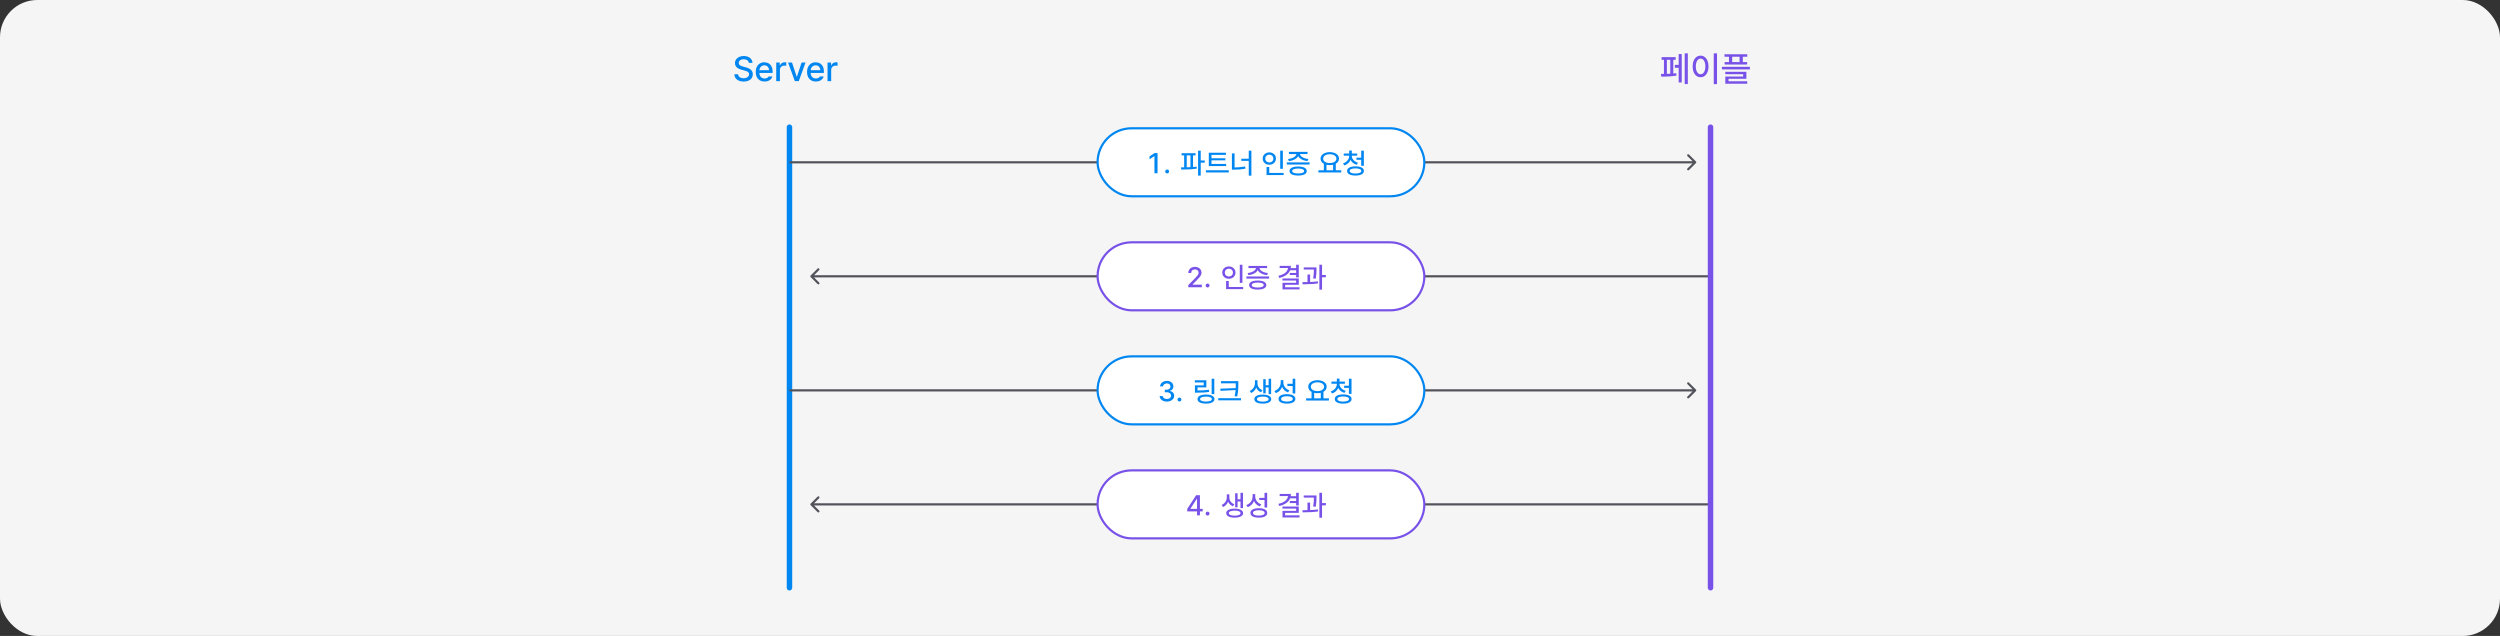 <svg width="1140" height="290" viewBox="0 0 1140 290" fill="none" xmlns="http://www.w3.org/2000/svg">
<rect x="0" y="0" width="1140" height="290" fill="#333333" stroke="none"/>
<rect width="1140" height="290" rx="17" fill="#F5F5F5"/>
<path d="M341.462 28.672C341.41 28.151 341.173 27.745 340.751 27.453C340.329 27.162 339.79 27.016 339.133 27.016C338.68 27.016 338.282 27.088 337.938 27.234C337.6 27.375 337.337 27.573 337.149 27.828C336.962 28.083 336.868 28.37 336.868 28.688C336.868 29.167 337.066 29.537 337.462 29.797C337.857 30.057 338.347 30.255 338.93 30.391L340.024 30.688C342.196 31.213 343.285 32.276 343.29 33.875C343.285 34.516 343.115 35.086 342.782 35.586C342.454 36.086 341.972 36.479 341.337 36.766C340.706 37.047 339.956 37.188 339.087 37.188C338.248 37.188 337.516 37.055 336.891 36.789C336.272 36.518 335.785 36.133 335.43 35.633C335.081 35.133 334.889 34.542 334.852 33.859H336.571C336.618 34.453 336.873 34.906 337.337 35.219C337.805 35.526 338.389 35.682 339.087 35.688C339.566 35.688 339.993 35.612 340.368 35.461C340.748 35.305 341.045 35.089 341.258 34.812C341.477 34.531 341.587 34.208 341.587 33.844C341.587 33.531 341.495 33.268 341.313 33.055C341.131 32.841 340.886 32.667 340.579 32.531C340.277 32.391 339.899 32.26 339.446 32.141L338.102 31.781C337.154 31.521 336.425 31.146 335.915 30.656C335.41 30.167 335.154 29.542 335.149 28.781C335.149 28.141 335.324 27.576 335.673 27.086C336.027 26.591 336.508 26.208 337.118 25.938C337.732 25.667 338.42 25.531 339.18 25.531C339.936 25.531 340.61 25.667 341.204 25.938C341.798 26.203 342.264 26.576 342.602 27.055C342.941 27.529 343.118 28.068 343.133 28.672H341.462ZM348.649 37.172C347.826 37.172 347.11 36.992 346.501 36.633C345.891 36.273 345.425 35.766 345.102 35.109C344.779 34.453 344.618 33.688 344.618 32.812C344.618 31.948 344.779 31.182 345.102 30.516C345.425 29.849 345.883 29.331 346.477 28.961C347.071 28.591 347.758 28.406 348.54 28.406C349.222 28.406 349.847 28.555 350.415 28.852C350.982 29.148 351.438 29.617 351.782 30.258C352.131 30.893 352.305 31.698 352.305 32.672V33.266H346.274C346.29 33.797 346.399 34.253 346.602 34.633C346.805 35.013 347.084 35.302 347.438 35.5C347.792 35.698 348.201 35.797 348.665 35.797C349.113 35.797 349.493 35.714 349.805 35.547C350.123 35.375 350.357 35.151 350.508 34.875H352.196C352.071 35.333 351.847 35.737 351.524 36.086C351.201 36.43 350.795 36.698 350.305 36.891C349.816 37.078 349.264 37.172 348.649 37.172ZM350.665 32.016C350.665 31.588 350.576 31.206 350.399 30.867C350.227 30.523 349.98 30.258 349.657 30.07C349.339 29.878 348.972 29.781 348.555 29.781C348.123 29.781 347.738 29.883 347.399 30.086C347.066 30.284 346.803 30.555 346.61 30.898C346.417 31.242 346.308 31.615 346.282 32.016H350.665ZM353.962 28.516H355.571V29.859H355.665C355.821 29.412 356.092 29.055 356.477 28.789C356.868 28.523 357.308 28.391 357.798 28.391C358.042 28.391 358.285 28.401 358.524 28.422V30.016C358.43 29.995 358.295 29.974 358.118 29.953C357.946 29.932 357.785 29.922 357.633 29.922C357.253 29.922 356.912 30.005 356.61 30.172C356.308 30.333 356.068 30.56 355.891 30.852C355.719 31.138 355.633 31.463 355.633 31.828V37H353.962V28.516ZM364.243 37H362.446L359.368 28.516H361.165L363.305 35.031H363.383L365.524 28.516H367.321L364.243 37ZM372.04 37.172C371.217 37.172 370.501 36.992 369.891 36.633C369.282 36.273 368.816 35.766 368.493 35.109C368.17 34.453 368.008 33.688 368.008 32.812C368.008 31.948 368.17 31.182 368.493 30.516C368.816 29.849 369.274 29.331 369.868 28.961C370.462 28.591 371.149 28.406 371.93 28.406C372.613 28.406 373.238 28.555 373.805 28.852C374.373 29.148 374.829 29.617 375.173 30.258C375.522 30.893 375.696 31.698 375.696 32.672V33.266H369.665C369.68 33.797 369.79 34.253 369.993 34.633C370.196 35.013 370.475 35.302 370.829 35.5C371.183 35.698 371.592 35.797 372.055 35.797C372.503 35.797 372.883 35.714 373.196 35.547C373.514 35.375 373.748 35.151 373.899 34.875H375.587C375.462 35.333 375.238 35.737 374.915 36.086C374.592 36.43 374.186 36.698 373.696 36.891C373.206 37.078 372.654 37.172 372.04 37.172ZM374.055 32.016C374.055 31.588 373.967 31.206 373.79 30.867C373.618 30.523 373.37 30.258 373.048 30.07C372.73 29.878 372.363 29.781 371.946 29.781C371.514 29.781 371.128 29.883 370.79 30.086C370.456 30.284 370.193 30.555 370.001 30.898C369.808 31.242 369.699 31.615 369.673 32.016H374.055ZM377.352 28.516H378.962V29.859H379.055C379.212 29.412 379.482 29.055 379.868 28.789C380.258 28.523 380.699 28.391 381.188 28.391C381.433 28.391 381.675 28.401 381.915 28.422V30.016C381.821 29.995 381.686 29.974 381.508 29.953C381.337 29.932 381.175 29.922 381.024 29.922C380.644 29.922 380.303 30.005 380.001 30.172C379.699 30.333 379.459 30.56 379.282 30.852C379.11 31.138 379.024 31.463 379.024 31.828V37H377.352V28.516Z" fill="#0086F1"/>
<path d="M769.646 38.328H768.224V24.328H769.646V38.328ZM757.38 33.703C757.964 33.703 758.422 33.7 758.755 33.695V27.266H757.677V26.047H764.099V27.266H763.021V33.523C763.412 33.492 763.865 33.443 764.38 33.375L764.49 34.453C762.797 34.786 760.485 34.953 757.552 34.953L757.38 33.703ZM760.099 33.672C760.448 33.667 760.964 33.648 761.646 33.617V27.266H760.099V33.672ZM763.724 29.578H765.474V24.641H766.88V37.609H765.474V30.906H763.724V29.578ZM782.958 38.359H781.474V24.328H782.958V38.359ZM771.849 30.281C771.849 29.302 772.003 28.443 772.31 27.703C772.617 26.958 773.044 26.385 773.591 25.984C774.143 25.578 774.771 25.375 775.474 25.375C776.167 25.375 776.787 25.578 777.333 25.984C777.88 26.385 778.307 26.958 778.615 27.703C778.927 28.443 779.083 29.302 779.083 30.281C779.083 31.271 778.927 32.138 778.615 32.883C778.307 33.628 777.88 34.2 777.333 34.602C776.787 35.003 776.167 35.203 775.474 35.203C774.771 35.203 774.143 35.003 773.591 34.602C773.044 34.2 772.617 33.628 772.31 32.883C772.003 32.138 771.849 31.271 771.849 30.281ZM773.287 30.281C773.287 31.01 773.378 31.646 773.56 32.188C773.742 32.729 773.998 33.146 774.326 33.438C774.659 33.729 775.042 33.875 775.474 33.875C775.901 33.875 776.279 33.729 776.607 33.438C776.935 33.146 777.19 32.729 777.373 32.188C777.555 31.646 777.646 31.01 777.646 30.281C777.646 29.562 777.555 28.935 777.373 28.398C777.19 27.857 776.935 27.44 776.607 27.148C776.279 26.852 775.901 26.703 775.474 26.703C775.042 26.703 774.659 26.852 774.326 27.148C773.998 27.44 773.742 27.857 773.56 28.398C773.378 28.935 773.287 29.562 773.287 30.281ZM796.755 25.875H794.724V28.297H796.693V29.438H786.427V28.297H788.412V25.875H786.365V24.75H796.755V25.875ZM785.193 30.469H797.958V31.641H785.193V30.469ZM786.724 32.734H796.349V35.938H788.193V37.062H796.74V38.188H786.74V34.891H794.88V33.844H786.724V32.734ZM793.24 28.297V25.875H789.88V28.297H793.24Z" fill="#7852E8"/>
<path d="M369.646 125.646C369.451 125.842 369.451 126.158 369.646 126.354L372.828 129.536C373.024 129.731 373.34 129.731 373.536 129.536C373.731 129.34 373.731 129.024 373.536 128.828L370.707 126L373.536 123.172C373.731 122.976 373.731 122.66 373.536 122.464C373.34 122.269 373.024 122.269 372.828 122.464L369.646 125.646ZM370 126.5L780 126.5L780 125.5L370 125.5L370 126.5Z" fill="#52525B"/>
<path d="M369.646 229.646C369.451 229.842 369.451 230.158 369.646 230.354L372.828 233.536C373.024 233.731 373.34 233.731 373.536 233.536C373.731 233.34 373.731 233.024 373.536 232.828L370.707 230L373.536 227.172C373.731 226.976 373.731 226.66 373.536 226.464C373.34 226.269 373.024 226.269 372.828 226.464L369.646 229.646ZM370 230.5L780 230.5L780 229.5L370 229.5L370 230.5Z" fill="#52525B"/>
<path d="M360 58L360 268" stroke="#0086F1" stroke-width="2.5" stroke-linecap="round"/>
<rect x="500.5" y="110.5" width="149" height="31" rx="15.5" fill="white" stroke="#7852E8"/>
<rect x="500.5" y="214.5" width="149" height="31" rx="15.5" fill="white" stroke="#7852E8"/>
<path d="M773.354 74.354C773.549 74.158 773.549 73.842 773.354 73.647L770.172 70.465C769.976 70.269 769.66 70.269 769.464 70.465C769.269 70.66 769.269 70.976 769.464 71.172L772.293 74L769.464 76.829C769.269 77.024 769.269 77.34 769.464 77.536C769.66 77.731 769.976 77.731 770.172 77.536L773.354 74.354ZM360 74.5L566.5 74.5L566.5 73.5L360 73.5L360 74.5ZM566.5 74.5L773 74.5L773 73.5L566.5 73.5L566.5 74.5Z" fill="#52525B"/>
<path d="M773.354 178.354C773.549 178.158 773.549 177.842 773.354 177.646L770.172 174.465C769.976 174.269 769.66 174.269 769.464 174.465C769.269 174.66 769.269 174.976 769.464 175.172L772.293 178L769.464 180.828C769.269 181.024 769.269 181.34 769.464 181.536C769.66 181.731 769.976 181.731 770.172 181.536L773.354 178.354ZM360 178.5L566.5 178.5L566.5 177.5L360 177.5L360 178.5ZM566.5 178.5L773 178.5L773 177.5L566.5 177.5L566.5 178.5Z" fill="#52525B"/>
<path d="M541.86 129.984L545.047 126.772C545.432 126.375 545.726 126.053 545.929 125.808C546.132 125.558 546.287 125.317 546.392 125.084C546.502 124.847 546.557 124.597 546.557 124.335C546.557 124.039 546.483 123.778 546.335 123.554C546.187 123.33 545.984 123.156 545.726 123.034C545.468 122.911 545.178 122.85 544.856 122.85C544.518 122.85 544.221 122.917 543.967 123.053C543.718 123.188 543.523 123.379 543.384 123.624C543.248 123.865 543.18 124.149 543.18 124.475H541.86C541.856 123.924 541.983 123.438 542.241 123.015C542.499 122.591 542.859 122.264 543.32 122.031C543.781 121.798 544.302 121.682 544.882 121.682C545.461 121.682 545.978 121.796 546.43 122.024C546.887 122.249 547.243 122.56 547.497 122.958C547.755 123.355 547.886 123.802 547.89 124.297C547.886 124.648 547.818 124.987 547.687 125.312C547.556 125.634 547.332 125.994 547.014 126.392C546.697 126.785 546.248 127.268 545.669 127.839L543.802 129.73V129.807H548.043V131H541.86V129.984ZM550.658 131.089C550.497 131.089 550.347 131.049 550.207 130.968C550.072 130.888 549.962 130.78 549.877 130.645C549.797 130.509 549.757 130.361 549.757 130.2C549.757 130.035 549.797 129.883 549.877 129.743C549.958 129.604 550.065 129.493 550.201 129.413C550.341 129.328 550.493 129.286 550.658 129.286C550.819 129.286 550.967 129.326 551.102 129.407C551.242 129.487 551.352 129.597 551.432 129.737C551.517 129.876 551.559 130.027 551.559 130.188C551.559 130.348 551.517 130.499 551.432 130.638C551.352 130.774 551.242 130.884 551.102 130.968C550.967 131.049 550.819 131.089 550.658 131.089ZM566.544 128.981H565.338V120.717H566.544V128.981ZM557.34 124.297C557.34 123.759 557.473 123.277 557.74 122.85C558.006 122.422 558.37 122.088 558.832 121.847C559.293 121.601 559.807 121.479 560.374 121.479C560.941 121.479 561.453 121.601 561.91 121.847C562.371 122.088 562.733 122.422 562.996 122.85C563.262 123.277 563.396 123.759 563.396 124.297C563.396 124.843 563.262 125.332 562.996 125.763C562.733 126.191 562.371 126.525 561.91 126.766C561.453 127.007 560.941 127.128 560.374 127.128C559.807 127.128 559.293 127.007 558.832 126.766C558.37 126.525 558.006 126.191 557.74 125.763C557.473 125.332 557.34 124.843 557.34 124.297ZM558.521 124.297C558.521 124.648 558.599 124.959 558.755 125.23C558.916 125.497 559.138 125.704 559.422 125.852C559.705 126 560.023 126.074 560.374 126.074C560.721 126.074 561.034 126 561.313 125.852C561.593 125.704 561.813 125.497 561.974 125.23C562.134 124.959 562.215 124.648 562.215 124.297C562.215 123.954 562.134 123.649 561.974 123.383C561.813 123.112 561.593 122.903 561.313 122.754C561.034 122.606 560.721 122.532 560.374 122.532C560.023 122.532 559.705 122.606 559.422 122.754C559.138 122.903 558.916 123.112 558.755 123.383C558.599 123.649 558.521 123.954 558.521 124.297ZM559.104 128.144H560.323V130.86H566.887V131.838H559.104V128.144ZM578.719 127.039H568.347V126.062H578.719V127.039ZM568.893 124.513C569.574 124.441 570.198 124.297 570.765 124.081C571.332 123.861 571.789 123.592 572.136 123.275C572.483 122.958 572.678 122.617 572.72 122.253H569.299V121.263H577.792V122.253H574.333C574.379 122.617 574.574 122.958 574.917 123.275C575.264 123.592 575.721 123.861 576.288 124.081C576.859 124.297 577.492 124.441 578.186 124.513L577.754 125.465C577.094 125.389 576.48 125.249 575.913 125.046C575.35 124.839 574.864 124.578 574.453 124.265C574.043 123.952 573.736 123.599 573.533 123.205C573.325 123.599 573.016 123.952 572.606 124.265C572.195 124.578 571.707 124.839 571.14 125.046C570.577 125.249 569.967 125.389 569.312 125.465L568.893 124.513ZM569.578 129.997C569.578 129.561 569.735 129.187 570.048 128.874C570.361 128.56 570.814 128.323 571.406 128.163C571.999 127.998 572.705 127.915 573.526 127.915C574.339 127.915 575.039 127.998 575.627 128.163C576.216 128.323 576.666 128.56 576.979 128.874C577.293 129.187 577.449 129.561 577.449 129.997C577.449 130.433 577.293 130.805 576.979 131.114C576.666 131.423 576.216 131.656 575.627 131.812C575.043 131.973 574.343 132.054 573.526 132.054C572.705 132.054 571.999 131.973 571.406 131.812C570.814 131.656 570.361 131.423 570.048 131.114C569.735 130.805 569.578 130.433 569.578 129.997ZM570.797 129.997C570.793 130.353 571.023 130.625 571.489 130.816C571.958 131.006 572.623 131.102 573.482 131.102C574.362 131.102 575.041 131.008 575.52 130.822C576.002 130.632 576.243 130.357 576.243 129.997C576.243 129.633 576.006 129.354 575.532 129.159C575.062 128.965 574.394 128.863 573.526 128.854C572.65 128.863 571.975 128.965 571.501 129.159C571.028 129.354 570.793 129.633 570.797 129.997ZM592.239 126.493H591.033V125.401H588.151V124.462H591.033V123.23H588.291C587.944 124.102 587.352 124.832 586.514 125.42C585.68 126.009 584.626 126.451 583.353 126.747L582.934 125.757C584.279 125.461 585.322 125.008 586.063 124.398C586.808 123.789 587.231 123.061 587.333 122.215H583.53V121.225H588.659C588.659 121.589 588.627 121.94 588.564 122.278H591.033V120.704H592.239V126.493ZM584.8 126.976H592.239V129.857H586.019V131H592.582V131.965H584.825V128.943H591.033V127.928H584.8V126.976ZM600.326 122.621C600.322 123.379 600.301 124.09 600.263 124.754C600.225 125.418 600.136 126.193 599.996 127.077L598.803 126.988C598.934 126.18 599.021 125.454 599.063 124.811C599.105 124.168 599.129 123.531 599.133 122.9H594.512V121.923H600.326V122.621ZM593.877 128.651C594.914 128.643 595.692 128.632 596.213 128.62V125.173H597.406V128.582C598.849 128.522 600.043 128.431 600.986 128.309L601.05 129.21C599.319 129.489 597.15 129.629 594.543 129.629H594.017L593.877 128.651ZM601.634 120.704H602.853V125.401H604.592V126.43H602.853V132.079H601.634V120.704Z" fill="#7852E8"/>
<path d="M541.378 232.08L545.44 225.809H547.167V232.029H548.424V233.21H547.167V235H545.846V233.21H541.378V232.08ZM545.846 232.029V227.472H545.745L542.85 231.953V232.029H545.846ZM550.658 235.089C550.497 235.089 550.347 235.049 550.207 234.968C550.072 234.888 549.962 234.78 549.877 234.645C549.797 234.509 549.757 234.361 549.757 234.2C549.757 234.035 549.797 233.883 549.877 233.743C549.958 233.604 550.065 233.493 550.201 233.413C550.341 233.328 550.493 233.286 550.658 233.286C550.819 233.286 550.967 233.326 551.102 233.407C551.242 233.487 551.352 233.597 551.432 233.737C551.517 233.876 551.559 234.027 551.559 234.188C551.559 234.348 551.517 234.499 551.432 234.638C551.352 234.774 551.242 234.884 551.102 234.968C550.967 235.049 550.819 235.089 550.658 235.089ZM560.59 226.888C560.59 227.307 560.677 227.717 560.85 228.119C561.028 228.517 561.288 228.877 561.631 229.198C561.974 229.516 562.384 229.765 562.862 229.947L562.228 230.874C561.711 230.675 561.265 230.394 560.888 230.03C560.516 229.666 560.226 229.243 560.019 228.76C559.803 229.306 559.498 229.793 559.104 230.22C558.715 230.643 558.254 230.971 557.721 231.204L557.061 230.265C557.556 230.049 557.981 229.759 558.336 229.395C558.692 229.027 558.961 228.625 559.143 228.189C559.329 227.753 559.422 227.319 559.422 226.888V225.415H560.59V226.888ZM559.155 233.997C559.151 233.57 559.303 233.201 559.612 232.893C559.921 232.579 560.366 232.34 560.945 232.175C561.525 232.01 562.211 231.928 563.002 231.928C563.789 231.928 564.472 232.01 565.052 232.175C565.636 232.34 566.085 232.579 566.398 232.893C566.715 233.201 566.874 233.57 566.874 233.997C566.874 234.424 566.715 234.793 566.398 235.102C566.085 235.41 565.636 235.645 565.052 235.806C564.472 235.971 563.789 236.054 563.002 236.054C562.211 236.054 561.525 235.971 560.945 235.806C560.366 235.645 559.921 235.41 559.612 235.102C559.303 234.793 559.151 234.424 559.155 233.997ZM560.349 233.997C560.344 234.234 560.448 234.439 560.66 234.613C560.871 234.782 561.176 234.911 561.574 235C561.976 235.089 562.452 235.131 563.002 235.127C563.548 235.131 564.02 235.089 564.417 235C564.819 234.911 565.128 234.782 565.344 234.613C565.56 234.444 565.668 234.238 565.668 233.997C565.668 233.76 565.562 233.557 565.351 233.388C565.139 233.214 564.836 233.083 564.443 232.994C564.049 232.901 563.582 232.854 563.04 232.854C562.189 232.854 561.527 232.954 561.053 233.153C560.579 233.352 560.344 233.633 560.349 233.997ZM563.218 224.92H564.335V227.675H565.668V224.717H566.811V231.712H565.668V228.665H564.335V231.356H563.218V224.92ZM572.384 226.405C572.384 226.934 572.494 227.438 572.714 227.916C572.934 228.39 573.251 228.807 573.666 229.167C574.081 229.526 574.572 229.799 575.139 229.985L574.479 230.925C573.856 230.696 573.319 230.37 572.866 229.947C572.413 229.524 572.062 229.025 571.812 228.449C571.563 229.109 571.195 229.683 570.708 230.169C570.221 230.656 569.637 231.022 568.956 231.268L568.309 230.303C568.905 230.1 569.419 229.806 569.851 229.42C570.283 229.031 570.613 228.583 570.841 228.075C571.07 227.567 571.186 227.027 571.19 226.456V225.339H572.384V226.405ZM570.175 233.908C570.175 233.451 570.327 233.06 570.632 232.734C570.941 232.408 571.383 232.16 571.958 231.991C572.538 231.822 573.226 231.737 574.021 231.737C574.813 231.737 575.496 231.822 576.072 231.991C576.647 232.16 577.09 232.408 577.398 232.734C577.712 233.06 577.868 233.451 577.868 233.908C577.868 234.361 577.712 234.748 577.398 235.07C577.09 235.391 576.647 235.635 576.072 235.8C575.496 235.969 574.813 236.054 574.021 236.054C573.226 236.054 572.538 235.969 571.958 235.8C571.383 235.635 570.941 235.391 570.632 235.07C570.327 234.748 570.175 234.361 570.175 233.908ZM571.368 233.908C571.368 234.158 571.47 234.372 571.673 234.549C571.88 234.727 572.181 234.865 572.574 234.962C572.968 235.055 573.438 235.102 573.983 235.102C574.83 235.102 575.488 234.998 575.958 234.791C576.431 234.583 576.671 234.289 576.675 233.908C576.671 233.519 576.434 233.216 575.964 233C575.498 232.785 574.851 232.677 574.021 232.677C573.184 232.677 572.53 232.785 572.06 233C571.595 233.216 571.364 233.519 571.368 233.908ZM574.225 227.015H576.624V224.704H577.83V231.42H576.624V228.005H574.225V227.015ZM592.239 230.493H591.033V229.401H588.151V228.462H591.033V227.23H588.291C587.944 228.102 587.352 228.832 586.514 229.42C585.68 230.009 584.626 230.451 583.353 230.747L582.934 229.757C584.279 229.461 585.322 229.008 586.063 228.398C586.808 227.789 587.231 227.061 587.333 226.215H583.53V225.225H588.659C588.659 225.589 588.627 225.94 588.564 226.278H591.033V224.704H592.239V230.493ZM584.8 230.976H592.239V233.857H586.019V235H592.582V235.965H584.825V232.943H591.033V231.928H584.8V230.976ZM600.326 226.621C600.322 227.379 600.301 228.09 600.263 228.754C600.225 229.418 600.136 230.193 599.996 231.077L598.803 230.988C598.934 230.18 599.021 229.454 599.063 228.811C599.105 228.168 599.129 227.531 599.133 226.9H594.512V225.923H600.326V226.621ZM593.877 232.651C594.914 232.643 595.692 232.632 596.213 232.62V229.173H597.406V232.582C598.849 232.522 600.043 232.431 600.986 232.309L601.05 233.21C599.319 233.489 597.15 233.629 594.543 233.629H594.017L593.877 232.651ZM601.634 224.704H602.853V229.401H604.592V230.43H602.853V236.079H601.634V224.704Z" fill="#7852E8"/>
<path d="M780 58L780 268" stroke="#7852E8" stroke-width="2.5" stroke-linecap="round"/>
<rect x="500.5" y="58.5" width="149" height="31" rx="15.5" fill="white" stroke="#0086F1"/>
<rect x="500.5" y="162.5" width="149" height="31" rx="15.5" fill="white" stroke="#0086F1"/>
<path d="M527.838 79H526.429V71.205H526.378L524.182 72.64V71.307L526.467 69.809H527.838V79ZM532.218 79.089C532.057 79.089 531.907 79.049 531.767 78.968C531.632 78.888 531.522 78.78 531.437 78.644C531.357 78.509 531.317 78.361 531.317 78.2C531.317 78.035 531.357 77.883 531.437 77.743C531.518 77.603 531.626 77.493 531.761 77.413C531.901 77.329 532.053 77.286 532.218 77.286C532.379 77.286 532.527 77.326 532.662 77.407C532.802 77.487 532.912 77.597 532.992 77.737C533.077 77.876 533.119 78.027 533.119 78.188C533.119 78.348 533.077 78.499 532.992 78.638C532.912 78.774 532.802 78.884 532.662 78.968C532.527 79.049 532.379 79.089 532.218 79.089ZM545.184 70.862H544.016V76.163C544.638 76.112 545.188 76.059 545.667 76.004L545.73 76.88C544.672 77.058 543.565 77.176 542.41 77.235C541.255 77.29 540.009 77.32 538.671 77.324L538.532 76.321C538.819 76.321 539.302 76.317 539.979 76.309V70.862H538.811V69.872H545.184V70.862ZM541.147 76.29C541.714 76.277 542.281 76.258 542.848 76.232V70.862H541.147V76.29ZM546.327 68.704H547.533V73.186H549.361V74.176H547.533V80.079H546.327V68.704ZM559.136 75.725H551.214V69.644H559.022V70.621H552.433V72.157H558.781V73.109H552.433V74.76H559.136V75.725ZM549.907 77.654H560.317V78.644H549.907V77.654ZM570.638 80.105H569.432V73.363H566.042V72.373H569.432V68.704H570.638V80.105ZM561.751 69.961H562.97V76.359C563.859 76.347 564.688 76.306 565.458 76.239C566.229 76.171 567.003 76.059 567.782 75.902L567.934 76.893C567.062 77.07 566.205 77.195 565.363 77.267C564.525 77.335 563.626 77.367 562.666 77.362H561.751V69.961ZM584.984 76.981H583.778V68.717H584.984V76.981ZM575.78 72.297C575.78 71.759 575.913 71.277 576.18 70.85C576.446 70.422 576.81 70.088 577.271 69.847C577.733 69.601 578.247 69.478 578.814 69.478C579.381 69.478 579.893 69.601 580.35 69.847C580.811 70.088 581.173 70.422 581.436 70.85C581.702 71.277 581.835 71.759 581.835 72.297C581.835 72.843 581.702 73.332 581.436 73.763C581.173 74.191 580.811 74.525 580.35 74.766C579.893 75.007 579.381 75.128 578.814 75.128C578.247 75.128 577.733 75.007 577.271 74.766C576.81 74.525 576.446 74.191 576.18 73.763C575.913 73.332 575.78 72.843 575.78 72.297ZM576.96 72.297C576.96 72.648 577.039 72.959 577.195 73.23C577.356 73.497 577.578 73.704 577.862 73.852C578.145 74 578.463 74.074 578.814 74.074C579.161 74.074 579.474 74 579.753 73.852C580.033 73.704 580.253 73.497 580.414 73.23C580.574 72.959 580.655 72.648 580.655 72.297C580.655 71.954 580.574 71.649 580.414 71.383C580.253 71.112 580.033 70.903 579.753 70.754C579.474 70.606 579.161 70.532 578.814 70.532C578.463 70.532 578.145 70.606 577.862 70.754C577.578 70.903 577.356 71.112 577.195 71.383C577.039 71.649 576.96 71.954 576.96 72.297ZM577.544 76.144H578.763V78.86H585.327V79.838H577.544V76.144ZM597.159 75.039H586.787V74.061H597.159V75.039ZM587.333 72.513C588.014 72.441 588.638 72.297 589.205 72.081C589.772 71.861 590.229 71.592 590.576 71.275C590.923 70.957 591.118 70.617 591.16 70.253H587.739V69.263H596.232V70.253H592.772C592.819 70.617 593.014 70.957 593.356 71.275C593.703 71.592 594.16 71.861 594.728 72.081C595.299 72.297 595.931 72.441 596.625 72.513L596.194 73.465C595.534 73.389 594.92 73.249 594.353 73.046C593.79 72.838 593.304 72.578 592.893 72.265C592.483 71.952 592.176 71.599 591.973 71.205C591.765 71.599 591.456 71.952 591.046 72.265C590.635 72.578 590.147 72.838 589.58 73.046C589.017 73.249 588.407 73.389 587.751 73.465L587.333 72.513ZM588.018 77.997C588.018 77.561 588.175 77.187 588.488 76.874C588.801 76.56 589.254 76.323 589.846 76.163C590.439 75.998 591.145 75.915 591.966 75.915C592.779 75.915 593.479 75.998 594.067 76.163C594.656 76.323 595.106 76.56 595.419 76.874C595.733 77.187 595.889 77.561 595.889 77.997C595.889 78.433 595.733 78.805 595.419 79.114C595.106 79.423 594.656 79.656 594.067 79.812C593.483 79.973 592.783 80.054 591.966 80.054C591.145 80.054 590.439 79.973 589.846 79.812C589.254 79.656 588.801 79.423 588.488 79.114C588.175 78.805 588.018 78.433 588.018 77.997ZM589.237 77.997C589.233 78.353 589.463 78.626 589.929 78.816C590.398 79.006 591.063 79.102 591.922 79.102C592.802 79.102 593.481 79.008 593.959 78.822C594.442 78.632 594.683 78.357 594.683 77.997C594.683 77.633 594.446 77.354 593.972 77.159C593.502 76.965 592.834 76.863 591.966 76.855C591.09 76.863 590.415 76.965 589.941 77.159C589.467 77.354 589.233 77.633 589.237 77.997ZM611.606 78.657H601.196V77.654H603.684V74.684C603.206 74.421 602.836 74.089 602.573 73.687C602.311 73.285 602.182 72.834 602.186 72.335C602.186 71.747 602.364 71.228 602.719 70.78C603.075 70.331 603.57 69.984 604.205 69.739C604.844 69.489 605.567 69.364 606.375 69.364C607.184 69.364 607.907 69.489 608.546 69.739C609.185 69.984 609.683 70.331 610.038 70.78C610.398 71.228 610.578 71.747 610.578 72.335C610.578 72.83 610.451 73.276 610.197 73.674C609.943 74.068 609.583 74.396 609.118 74.658V77.654H611.606V78.657ZM603.354 72.335C603.354 72.737 603.481 73.09 603.735 73.395C603.989 73.7 604.344 73.937 604.801 74.106C605.258 74.271 605.783 74.353 606.375 74.353C606.964 74.353 607.486 74.269 607.943 74.1C608.405 73.93 608.764 73.695 609.022 73.395C609.281 73.09 609.41 72.737 609.41 72.335C609.41 71.933 609.281 71.582 609.022 71.281C608.764 70.977 608.405 70.742 607.943 70.577C607.486 70.412 606.964 70.329 606.375 70.329C605.783 70.329 605.258 70.412 604.801 70.577C604.344 70.742 603.989 70.977 603.735 71.281C603.481 71.582 603.354 71.933 603.354 72.335ZM607.899 77.654V75.128C607.425 75.238 606.917 75.293 606.375 75.293C605.842 75.293 605.343 75.238 604.877 75.128V77.654H607.899ZM616.417 71.129C616.417 71.573 616.534 72.001 616.767 72.411C616.999 72.822 617.329 73.183 617.757 73.497C618.184 73.81 618.681 74.045 619.249 74.201L618.677 75.141C618.026 74.954 617.456 74.669 616.97 74.284C616.483 73.894 616.109 73.433 615.846 72.9C615.592 73.497 615.222 74.017 614.735 74.461C614.249 74.901 613.671 75.225 613.002 75.433L612.431 74.506C612.998 74.324 613.491 74.061 613.91 73.719C614.333 73.376 614.657 72.98 614.881 72.532C615.11 72.083 615.224 71.616 615.224 71.129V70.989H612.749V70.024H615.224V68.653H616.43V70.024H618.893V70.989H616.417V71.129ZM614.259 77.946C614.259 77.506 614.412 77.13 614.716 76.816C615.025 76.503 615.467 76.264 616.043 76.099C616.623 75.934 617.31 75.852 618.106 75.852C618.897 75.852 619.581 75.934 620.156 76.099C620.736 76.264 621.18 76.503 621.489 76.816C621.798 77.13 621.953 77.506 621.953 77.946C621.953 78.391 621.796 78.769 621.483 79.082C621.174 79.4 620.732 79.641 620.156 79.806C619.581 79.971 618.897 80.054 618.106 80.054C617.315 80.054 616.629 79.971 616.049 79.806C615.47 79.641 615.025 79.4 614.716 79.082C614.412 78.765 614.259 78.386 614.259 77.946ZM615.453 77.946C615.453 78.192 615.556 78.403 615.764 78.581C615.975 78.755 616.28 78.89 616.678 78.987C617.076 79.08 617.552 79.127 618.106 79.127C618.94 79.123 619.589 79.017 620.055 78.81C620.52 78.602 620.755 78.314 620.759 77.946C620.755 77.578 620.52 77.295 620.055 77.096C619.593 76.893 618.944 76.791 618.106 76.791C617.268 76.791 616.614 76.893 616.145 77.096C615.679 77.295 615.448 77.578 615.453 77.946ZM618.538 71.891H620.708V68.704H621.915V75.598H620.708V72.881H618.538V71.891Z" fill="#0086F1"/>
<path d="M532.11 183.127C531.484 183.127 530.921 183.021 530.422 182.81C529.926 182.598 529.535 182.302 529.247 181.921C528.964 181.536 528.814 181.096 528.797 180.601H530.218C530.235 180.863 530.326 181.096 530.491 181.299C530.661 181.498 530.885 181.652 531.164 181.762C531.444 181.868 531.755 181.921 532.097 181.921C532.466 181.921 532.794 181.86 533.081 181.737C533.373 181.61 533.602 181.432 533.767 181.204C533.932 180.975 534.014 180.715 534.014 180.423C534.014 180.118 533.932 179.849 533.767 179.617C533.606 179.38 533.369 179.196 533.056 179.064C532.743 178.929 532.372 178.861 531.945 178.861H531.158V177.719H531.945C532.292 177.719 532.599 177.66 532.865 177.541C533.136 177.418 533.346 177.247 533.494 177.027C533.646 176.807 533.722 176.551 533.722 176.259C533.722 175.979 533.657 175.734 533.526 175.522C533.394 175.311 533.208 175.146 532.967 175.027C532.726 174.909 532.444 174.85 532.123 174.85C531.814 174.85 531.524 174.905 531.253 175.015C530.987 175.125 530.771 175.283 530.606 175.491C530.441 175.694 530.354 175.929 530.345 176.195H529C529.012 175.709 529.158 175.275 529.438 174.894C529.721 174.509 530.1 174.211 530.574 173.999C531.048 173.787 531.568 173.682 532.135 173.682C532.724 173.682 533.24 173.794 533.684 174.018C534.129 174.242 534.471 174.547 534.713 174.932C534.954 175.313 535.072 175.73 535.068 176.183C535.072 176.699 534.928 177.137 534.636 177.497C534.344 177.856 533.947 178.1 533.443 178.227V178.29C533.858 178.349 534.213 178.478 534.509 178.677C534.81 178.872 535.036 179.124 535.189 179.433C535.345 179.742 535.424 180.089 535.424 180.474C535.424 180.977 535.28 181.432 534.992 181.838C534.708 182.24 534.313 182.556 533.805 182.784C533.301 183.013 532.736 183.127 532.11 183.127ZM537.836 183.089C537.675 183.089 537.525 183.049 537.385 182.968C537.25 182.888 537.14 182.78 537.055 182.645C536.974 182.509 536.934 182.361 536.934 182.2C536.934 182.035 536.974 181.883 537.055 181.743C537.135 181.604 537.243 181.493 537.379 181.413C537.518 181.328 537.671 181.286 537.836 181.286C537.996 181.286 538.145 181.326 538.28 181.407C538.42 181.487 538.53 181.597 538.61 181.737C538.695 181.876 538.737 182.027 538.737 182.188C538.737 182.348 538.695 182.499 538.61 182.638C538.53 182.774 538.42 182.884 538.28 182.968C538.145 183.049 537.996 183.089 537.836 183.089ZM553.722 179.687H552.516V172.717H553.722V179.687ZM544.86 173.415H550.091V176.64H546.066V178.062C547.141 178.053 548.068 178.026 548.847 177.979C549.625 177.932 550.425 177.846 551.246 177.719L551.398 178.696C550.527 178.84 549.678 178.935 548.853 178.982C548.028 179.028 547.023 179.052 545.838 179.052H544.886V175.713H548.897V174.405H544.86V173.415ZM546.054 181.984C546.054 181.544 546.208 181.17 546.517 180.861C546.826 180.548 547.27 180.311 547.85 180.15C548.434 179.985 549.126 179.902 549.926 179.902C550.726 179.902 551.415 179.985 551.995 180.15C552.575 180.311 553.019 180.548 553.328 180.861C553.641 181.17 553.798 181.544 553.798 181.984C553.798 182.42 553.641 182.793 553.328 183.102C553.019 183.415 552.575 183.652 551.995 183.812C551.415 183.973 550.726 184.054 549.926 184.054C549.126 184.054 548.434 183.973 547.85 183.812C547.27 183.652 546.826 183.415 546.517 183.102C546.208 182.793 546.054 182.42 546.054 181.984ZM547.247 181.984C547.251 182.34 547.484 182.615 547.945 182.81C548.407 183.004 549.054 183.102 549.888 183.102C550.747 183.102 551.411 183.006 551.881 182.816C552.355 182.621 552.592 182.344 552.592 181.984C552.592 181.625 552.361 181.347 551.9 181.153C551.439 180.954 550.793 180.854 549.964 180.854C549.101 180.854 548.432 180.952 547.958 181.146C547.488 181.341 547.251 181.62 547.247 181.984ZM564.678 175.192C564.678 175.924 564.669 176.54 564.652 177.04C564.635 177.539 564.591 178.104 564.519 178.734C564.447 179.361 564.335 180.042 564.183 180.778L562.989 180.664C563.209 179.712 563.353 178.779 563.421 177.865L556.591 178.227L556.438 177.236L563.478 176.97C563.495 176.534 563.503 176.06 563.503 175.548C563.508 175.467 563.51 175.349 563.51 175.192V174.799H556.756V173.809H564.678V175.192ZM555.524 181.565H565.896V182.556H555.524V181.565ZM573.412 174.888C573.412 175.307 573.499 175.717 573.672 176.119C573.85 176.517 574.11 176.877 574.453 177.198C574.796 177.516 575.206 177.765 575.685 177.947L575.05 178.874C574.534 178.675 574.087 178.394 573.71 178.03C573.338 177.666 573.048 177.243 572.841 176.76C572.625 177.306 572.32 177.793 571.927 178.22C571.537 178.643 571.076 178.971 570.543 179.204L569.883 178.265C570.378 178.049 570.803 177.759 571.159 177.395C571.514 177.027 571.783 176.625 571.965 176.189C572.151 175.753 572.244 175.319 572.244 174.888V173.415H573.412V174.888ZM571.978 181.997C571.973 181.57 572.126 181.201 572.435 180.893C572.743 180.579 573.188 180.34 573.768 180.175C574.347 180.01 575.033 179.928 575.824 179.928C576.611 179.928 577.295 180.01 577.875 180.175C578.458 180.34 578.907 180.579 579.22 180.893C579.538 181.201 579.696 181.57 579.696 181.997C579.696 182.424 579.538 182.793 579.22 183.102C578.907 183.41 578.458 183.645 577.875 183.806C577.295 183.971 576.611 184.054 575.824 184.054C575.033 184.054 574.347 183.971 573.768 183.806C573.188 183.645 572.743 183.41 572.435 183.102C572.126 182.793 571.973 182.424 571.978 181.997ZM573.171 181.997C573.167 182.234 573.27 182.439 573.482 182.613C573.694 182.782 573.998 182.911 574.396 183C574.798 183.089 575.274 183.131 575.824 183.127C576.37 183.131 576.842 183.089 577.24 183C577.642 182.911 577.951 182.782 578.167 182.613C578.382 182.444 578.49 182.238 578.49 181.997C578.49 181.76 578.384 181.557 578.173 181.388C577.961 181.214 577.659 181.083 577.265 180.994C576.872 180.901 576.404 180.854 575.862 180.854C575.012 180.854 574.349 180.954 573.875 181.153C573.402 181.352 573.167 181.633 573.171 181.997ZM576.04 172.92H577.157V175.675H578.49V172.717H579.633V179.712H578.49V176.665H577.157V179.356H576.04V172.92ZM585.206 174.405C585.206 174.934 585.316 175.438 585.536 175.916C585.756 176.39 586.074 176.807 586.488 177.167C586.903 177.526 587.394 177.799 587.961 177.985L587.301 178.925C586.679 178.696 586.141 178.37 585.688 177.947C585.236 177.524 584.884 177.025 584.635 176.449C584.385 177.109 584.017 177.683 583.53 178.169C583.044 178.656 582.46 179.022 581.778 179.268L581.131 178.303C581.728 178.1 582.242 177.806 582.673 177.42C583.105 177.031 583.435 176.583 583.664 176.075C583.892 175.567 584.008 175.027 584.013 174.456V173.339H585.206V174.405ZM582.997 181.908C582.997 181.451 583.149 181.06 583.454 180.734C583.763 180.408 584.205 180.16 584.781 179.991C585.361 179.822 586.048 179.737 586.844 179.737C587.635 179.737 588.319 179.822 588.894 179.991C589.47 180.16 589.912 180.408 590.221 180.734C590.534 181.06 590.69 181.451 590.69 181.908C590.69 182.361 590.534 182.748 590.221 183.07C589.912 183.391 589.47 183.635 588.894 183.8C588.319 183.969 587.635 184.054 586.844 184.054C586.048 184.054 585.361 183.969 584.781 183.8C584.205 183.635 583.763 183.391 583.454 183.07C583.149 182.748 582.997 182.361 582.997 181.908ZM584.19 181.908C584.19 182.158 584.292 182.372 584.495 182.549C584.702 182.727 585.003 182.865 585.396 182.962C585.79 183.055 586.26 183.102 586.806 183.102C587.652 183.102 588.31 182.998 588.78 182.791C589.254 182.583 589.493 182.289 589.497 181.908C589.493 181.519 589.256 181.216 588.786 181C588.321 180.785 587.673 180.677 586.844 180.677C586.006 180.677 585.352 180.785 584.882 181C584.417 181.216 584.186 181.519 584.19 181.908ZM587.047 175.015H589.446V172.704H590.652V179.42H589.446V176.005H587.047V175.015ZM605.988 182.657H595.578V181.654H598.066V178.684C597.588 178.421 597.218 178.089 596.956 177.687C596.693 177.285 596.564 176.834 596.568 176.335C596.568 175.747 596.746 175.228 597.102 174.78C597.457 174.331 597.952 173.984 598.587 173.739C599.226 173.489 599.95 173.364 600.758 173.364C601.566 173.364 602.29 173.489 602.929 173.739C603.568 173.984 604.065 174.331 604.42 174.78C604.78 175.228 604.96 175.747 604.96 176.335C604.96 176.83 604.833 177.277 604.579 177.674C604.325 178.068 603.965 178.396 603.5 178.658V181.654H605.988V182.657ZM597.736 176.335C597.736 176.737 597.863 177.09 598.117 177.395C598.371 177.7 598.727 177.937 599.184 178.106C599.641 178.271 600.165 178.354 600.758 178.354C601.346 178.354 601.869 178.269 602.326 178.1C602.787 177.93 603.147 177.695 603.405 177.395C603.663 177.09 603.792 176.737 603.792 176.335C603.792 175.933 603.663 175.582 603.405 175.281C603.147 174.977 602.787 174.742 602.326 174.577C601.869 174.412 601.346 174.329 600.758 174.329C600.165 174.329 599.641 174.412 599.184 174.577C598.727 174.742 598.371 174.977 598.117 175.281C597.863 175.582 597.736 175.933 597.736 176.335ZM602.281 181.654V179.128C601.807 179.238 601.299 179.293 600.758 179.293C600.225 179.293 599.725 179.238 599.26 179.128V181.654H602.281ZM610.8 175.129C610.8 175.573 610.916 176.001 611.149 176.411C611.382 176.822 611.712 177.183 612.139 177.497C612.567 177.81 613.064 178.045 613.631 178.201L613.06 179.141C612.408 178.954 611.839 178.669 611.352 178.284C610.865 177.894 610.491 177.433 610.229 176.9C609.975 177.497 609.604 178.017 609.118 178.461C608.631 178.902 608.053 179.225 607.385 179.433L606.813 178.506C607.381 178.324 607.874 178.062 608.292 177.719C608.716 177.376 609.039 176.98 609.264 176.532C609.492 176.083 609.606 175.616 609.606 175.129V174.989H607.131V174.024H609.606V172.653H610.812V174.024H613.275V174.989H610.8V175.129ZM608.642 181.946C608.642 181.506 608.794 181.13 609.099 180.816C609.408 180.503 609.85 180.264 610.425 180.099C611.005 179.934 611.693 179.852 612.488 179.852C613.28 179.852 613.963 179.934 614.539 180.099C615.118 180.264 615.563 180.503 615.872 180.816C616.181 181.13 616.335 181.506 616.335 181.946C616.335 182.391 616.178 182.769 615.865 183.083C615.556 183.4 615.114 183.641 614.539 183.806C613.963 183.971 613.28 184.054 612.488 184.054C611.697 184.054 611.011 183.971 610.432 183.806C609.852 183.641 609.408 183.4 609.099 183.083C608.794 182.765 608.642 182.386 608.642 181.946ZM609.835 181.946C609.835 182.192 609.939 182.403 610.146 182.581C610.358 182.755 610.662 182.89 611.06 182.987C611.458 183.08 611.934 183.127 612.488 183.127C613.322 183.123 613.972 183.017 614.437 182.81C614.903 182.602 615.137 182.314 615.142 181.946C615.137 181.578 614.903 181.295 614.437 181.096C613.976 180.893 613.326 180.791 612.488 180.791C611.65 180.791 610.997 180.893 610.527 181.096C610.061 181.295 609.831 181.578 609.835 181.946ZM612.92 175.891H615.091V172.704H616.297V179.598H615.091V176.881H612.92V175.891Z" fill="#0086F1"/>
</svg>
